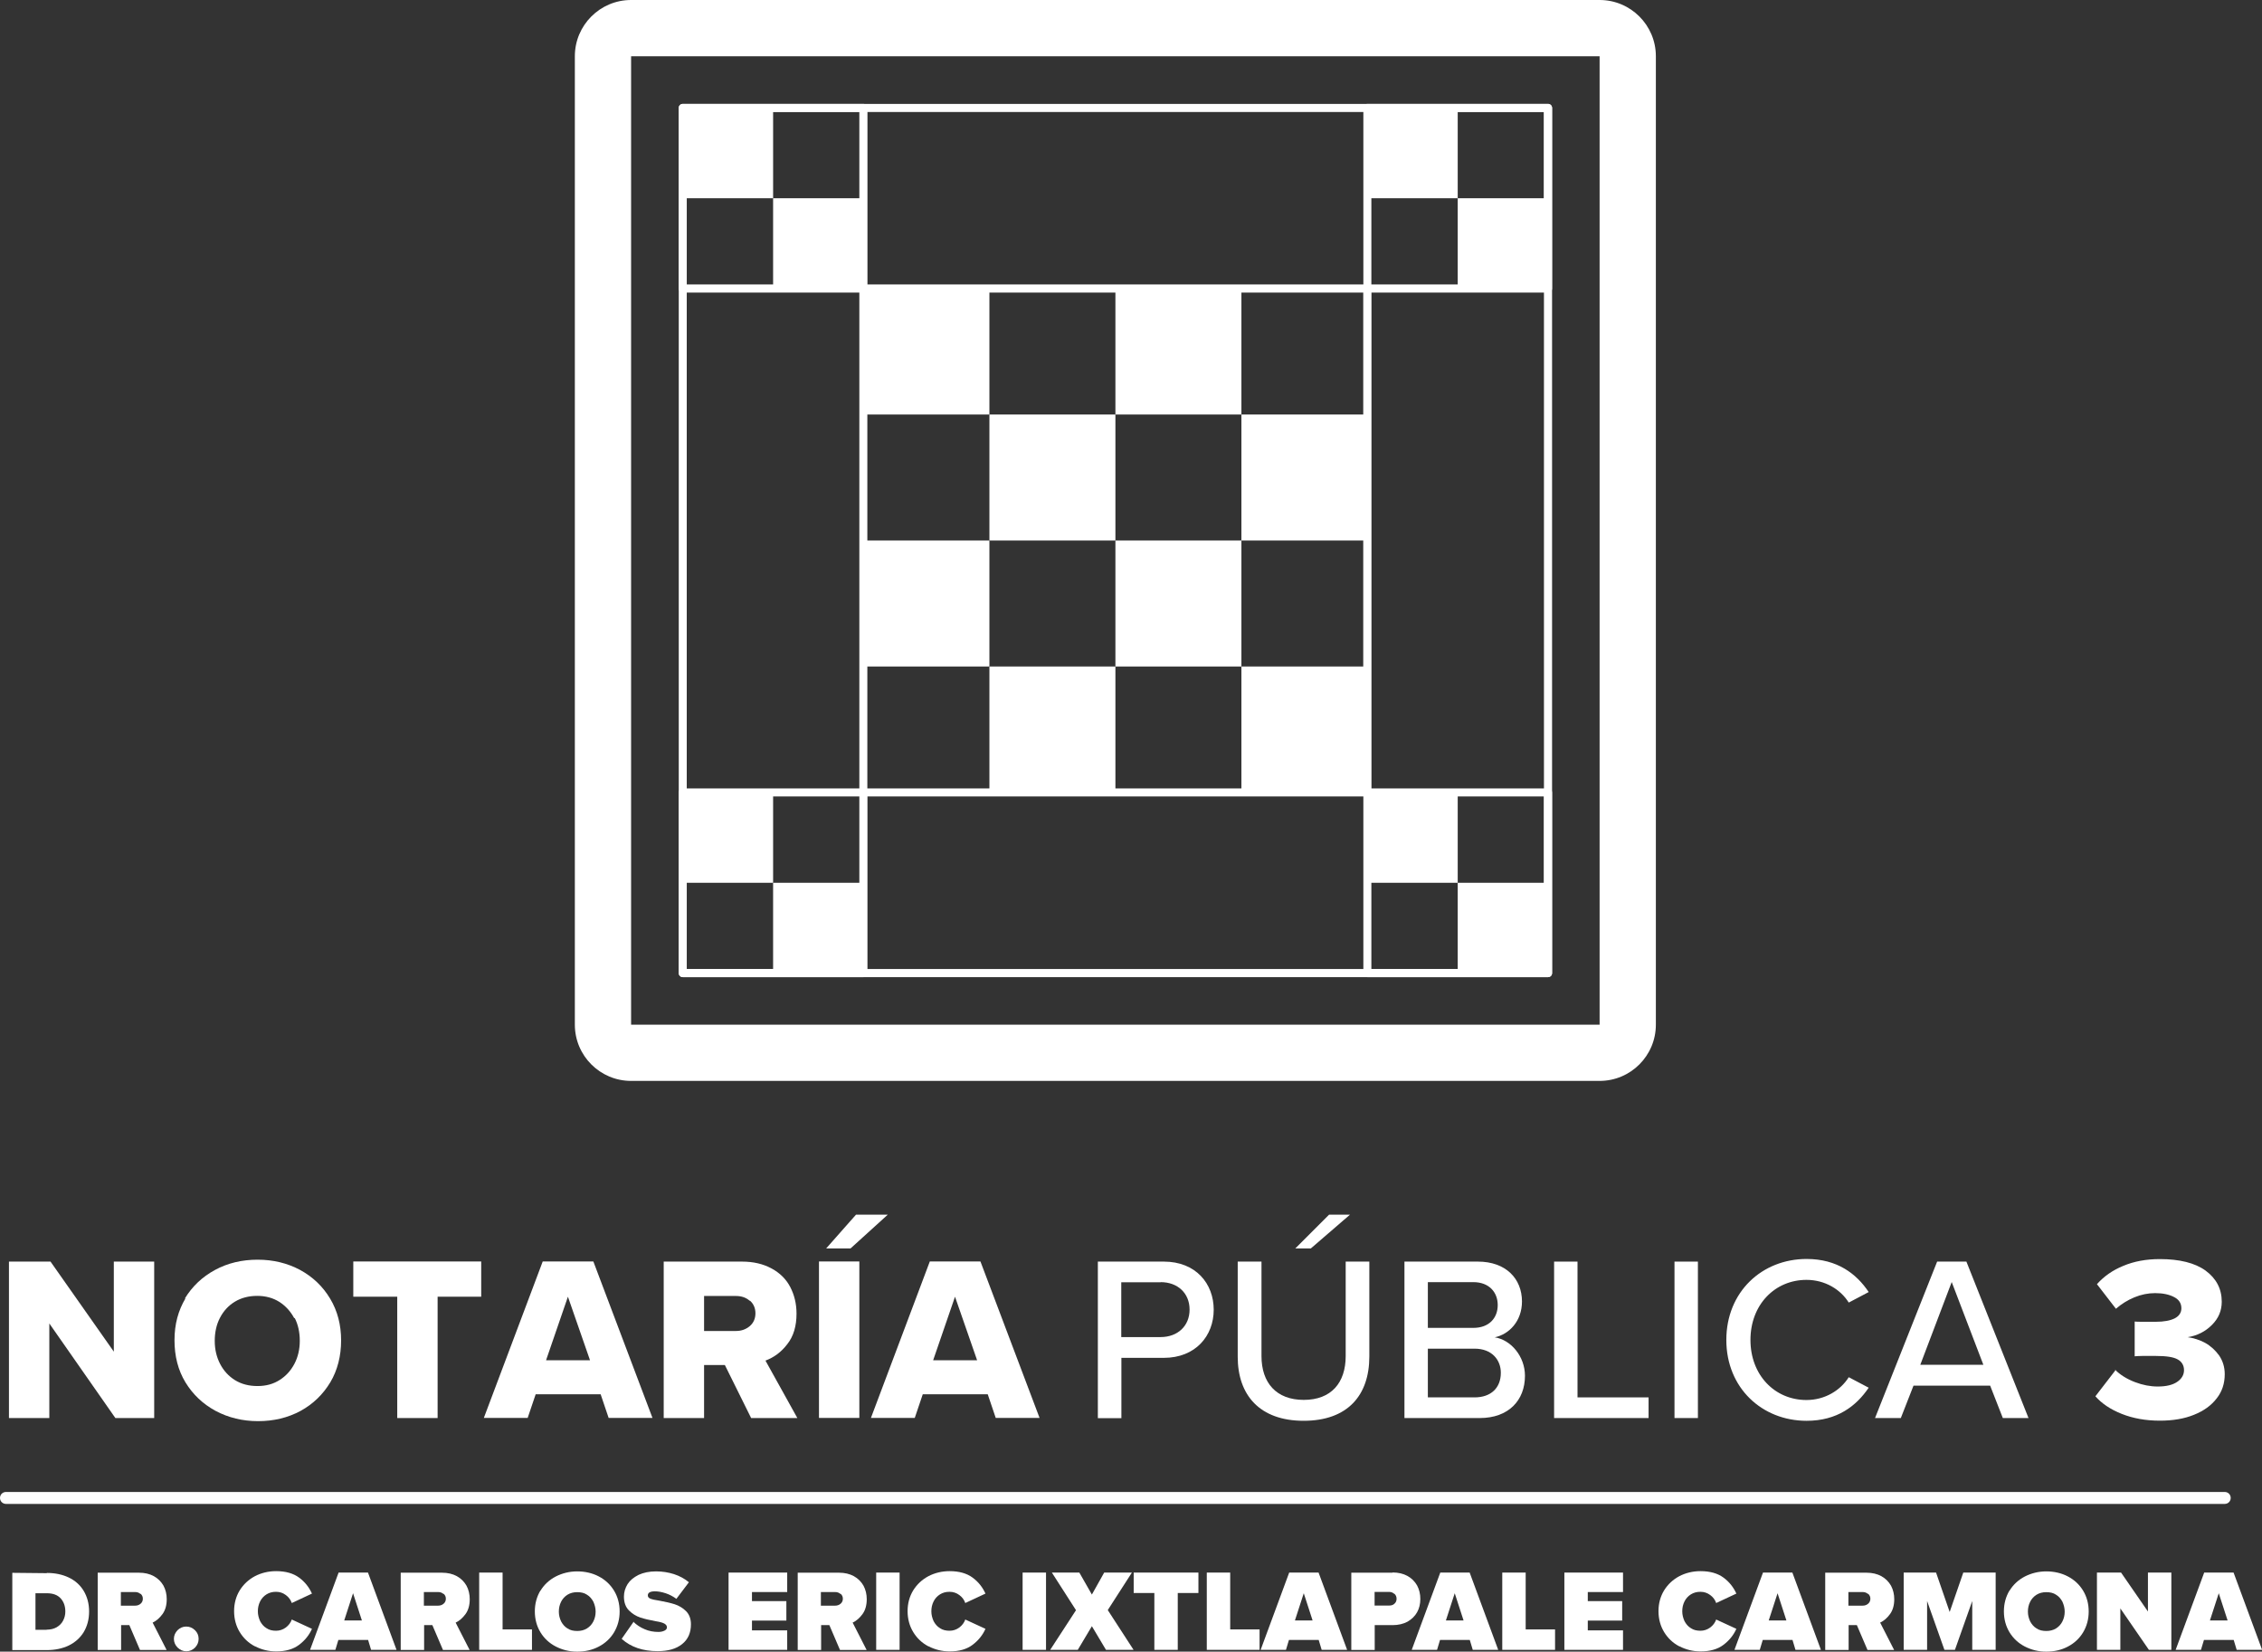 <svg xmlns="http://www.w3.org/2000/svg" id="Capa_2" data-name="Capa 2" viewBox="0 0 189.39 138.3"><rect x="0" y="0" width="189.39" height="138.3" fill="#333333" stroke="none"/><defs><style> .cls-1 { fill: #fff; } </style></defs><g id="Logo"><g><g><path class="cls-1" d="M133.93,4.71v81.09H52.84V4.71h81.09M133.93,0H52.84c-2.6,0-4.71,2.11-4.71,4.71v81.09c0,2.6,2.11,4.71,4.71,4.71h81.09c2.6,0,4.71-2.11,4.71-4.71V4.71c0-2.6-2.11-4.71-4.71-4.71h0Z"></path><path class="cls-1" d="M129.61,81.82H57.17c-.19,0-.34-.15-.34-.34V9.04c0-.19.15-.34.34-.34h72.44c.19,0,.34.15.34.34v72.44c0,.19-.15.34-.34.34ZM57.5,81.14h71.77V9.38H57.5v71.77Z"></path><path class="cls-1" d="M114.49,66.69h-42.2c-.19,0-.34-.15-.34-.34V24.16c0-.19.15-.34.34-.34h42.2c.19,0,.34.15.34.34v42.2c0,.19-.15.34-.34.34ZM72.62,66.02h41.52V24.5h-41.52v41.52Z"></path><path class="cls-1" d="M72.29,24.5h-15.12c-.19,0-.34-.15-.34-.34v-15.12c0-.19.15-.34.34-.34h15.12c.19,0,.34.15.34.34v15.12c0,.19-.15.34-.34.34ZM57.5,23.82h14.45v-14.45h-14.45v14.45Z"></path><path class="cls-1" d="M129.61,24.5h-15.12c-.19,0-.34-.15-.34-.34v-15.12c0-.19.15-.34.34-.34h15.12c.19,0,.34.15.34.34v15.12c0,.19-.15.34-.34.34ZM114.82,23.82h14.45v-14.45h-14.45v14.45Z"></path><path class="cls-1" d="M129.61,81.82h-15.12c-.19,0-.34-.15-.34-.34v-15.12c0-.19.15-.34.34-.34h15.12c.19,0,.34.15.34.34v15.12c0,.19-.15.34-.34.34ZM114.82,81.14h14.45v-14.45h-14.45v14.45Z"></path><path class="cls-1" d="M72.29,81.82h-15.12c-.19,0-.34-.15-.34-.34v-15.12c0-.19.15-.34.34-.34h15.12c.19,0,.34.15.34.34v15.12c0,.19-.15.34-.34.34ZM57.5,81.14h14.45v-14.45h-14.45v14.45Z"></path><rect class="cls-1" x="57.17" y="9.04" width="7.56" height="7.56"></rect><rect class="cls-1" x="64.73" y="16.6" width="7.56" height="7.56"></rect><rect class="cls-1" x="114.49" y="9.04" width="7.56" height="7.56"></rect><rect class="cls-1" x="122.05" y="16.6" width="7.56" height="7.56"></rect><rect class="cls-1" x="114.49" y="66.36" width="7.56" height="7.56"></rect><rect class="cls-1" x="122.05" y="73.92" width="7.56" height="7.56"></rect><rect class="cls-1" x="57.17" y="66.36" width="7.56" height="7.56"></rect><rect class="cls-1" x="64.73" y="73.92" width="7.56" height="7.56"></rect><rect class="cls-1" x="72.29" y="24.16" width="10.55" height="10.55"></rect><rect class="cls-1" x="93.39" y="24.16" width="10.55" height="10.55"></rect><rect class="cls-1" x="82.84" y="34.71" width="10.55" height="10.55"></rect><rect class="cls-1" x="103.94" y="34.71" width="10.55" height="10.55"></rect><rect class="cls-1" x="72.29" y="45.26" width="10.55" height="10.55"></rect><rect class="cls-1" x="93.39" y="45.26" width="10.55" height="10.55"></rect><rect class="cls-1" x="82.84" y="55.81" width="10.55" height="10.55"></rect><rect class="cls-1" x="103.94" y="55.81" width="10.55" height="10.55"></rect></g><g><path class="cls-1" d="M4.13,118.74H.75v-13.1h3.48l5.3,7.54v-7.54h3.38v13.1h-3.25l-5.53-7.92v7.92Z"></path><path class="cls-1" d="M15.47,108.74c.62-1.02,1.46-1.82,2.53-2.4,1.07-.58,2.26-.86,3.57-.86s2.49.29,3.56.86c1.06.58,1.9,1.38,2.51,2.4.62,1.03.92,2.2.92,3.5s-.3,2.49-.9,3.5c-.62,1.03-1.45,1.83-2.49,2.4-1.07.58-2.26.86-3.56.86s-2.49-.29-3.56-.86c-1.07-.58-1.91-1.38-2.53-2.4-.61-1.01-.91-2.18-.91-3.52s.31-2.48.93-3.52l-.06.04ZM24.63,110.37c-.3-.56-.71-1.01-1.23-1.35-.54-.34-1.16-.51-1.86-.51s-1.34.16-1.88.49c-.54.33-.95.78-1.25,1.36-.29.56-.43,1.21-.43,1.92s.15,1.35.45,1.93c.3.58.72,1.03,1.25,1.36.54.33,1.16.49,1.88.49s1.33-.17,1.86-.51c.52-.33.93-.78,1.23-1.35s.45-1.22.45-1.93-.14-1.36-.43-1.92l-.04.04Z"></path><path class="cls-1" d="M29.58,108.58v-2.95h10.71v2.95h-3.65v10.16h-3.38v-10.16h-3.67Z"></path><path class="cls-1" d="M44.85,116.75l-.67,1.98h-3.67l4.93-13.1h4.24l4.95,13.1h-3.67l-.67-1.98h-5.44ZM49.4,113.9l-1.85-5.32-1.83,5.32h3.67Z"></path><path class="cls-1" d="M58.95,114.3v4.44h-3.38v-13.1h6.56c.94,0,1.76.19,2.46.57.71.38,1.23.9,1.57,1.55.35.67.53,1.41.53,2.24,0,1.04-.25,1.89-.77,2.55-.5.66-1.11,1.11-1.83,1.38l2.67,4.81h-3.87l-2.2-4.44h-1.75ZM62.78,108.93c-.31-.28-.7-.41-1.16-.41h-2.67v2.93h2.67c.46,0,.84-.14,1.16-.41.31-.27.47-.63.47-1.07s-.16-.8-.47-1.07v.04Z"></path><path class="cls-1" d="M71.95,105.63v13.1h-3.38v-13.1h3.38ZM71.66,101.71h2.67l-3.12,2.83h-2.04l2.5-2.83Z"></path><path class="cls-1" d="M77.26,116.75l-.67,1.98h-3.67l4.93-13.1h4.24l4.95,13.1h-3.67l-.67-1.98h-5.44ZM81.81,113.9l-1.85-5.32-1.83,5.32h3.67Z"></path></g><g><path class="cls-1" d="M3.92,131.71c.69,0,1.3.13,1.83.38.53.25.95.62,1.25,1.11.3.5.46,1.07.46,1.74s-.16,1.24-.46,1.74c-.3.48-.72.85-1.25,1.11-.53.25-1.14.38-1.82.38H1.03v-6.47l2.89.03ZM3.91,136.46c.32,0,.6-.07.83-.2.24-.14.42-.32.54-.55.13-.24.19-.5.19-.77,0-.46-.14-.83-.4-1.11-.26-.28-.64-.42-1.16-.42h-.94v3.06h.93,0Z"></path><path class="cls-1" d="M10.14,136.08v2.08h-1.96v-6.47h3.45c.49,0,.9.1,1.25.29.36.2.62.47.81.8.18.34.27.72.27,1.13,0,.51-.12.92-.35,1.24-.24.33-.51.57-.83.72l1.17,2.29h-2.23l-.89-2.08h-.7ZM11.76,133.47c-.13-.11-.27-.16-.45-.16h-1.19v1.14h1.19c.18,0,.33-.05.46-.16.13-.11.19-.25.19-.42s-.06-.3-.18-.41h-.02Z"></path><path class="cls-1" d="M14.86,136.51c.2-.2.45-.31.73-.31s.52.1.73.3.31.45.31.73-.1.52-.3.73c-.2.2-.45.31-.73.31s-.52-.11-.73-.31c-.2-.2-.31-.45-.31-.73s.11-.52.31-.73h0Z"></path><path class="cls-1" d="M21.33,137.85c-.53-.28-.95-.68-1.26-1.19-.31-.51-.47-1.1-.47-1.75s.16-1.23.47-1.74c.32-.51.74-.9,1.26-1.18.53-.28,1.14-.43,1.79-.43.79,0,1.43.18,1.92.54.49.36.84.81,1.08,1.34l-1.69.79c-.09-.26-.25-.49-.5-.67-.24-.18-.51-.27-.82-.27s-.56.07-.79.21c-.24.15-.42.35-.54.59-.13.26-.19.53-.19.83s.07.56.19.83c.13.24.3.45.54.59.22.15.49.21.79.21s.57-.09.82-.27c.24-.18.41-.41.5-.67l1.69.78c-.23.52-.59.97-1.08,1.34-.49.37-1.13.55-1.91.55-.65,0-1.24-.15-1.78-.43h-.03Z"></path><path class="cls-1" d="M28.33,137.32l-.25.83h-2.12l2.39-6.47h2.46l2.39,6.47h-2.13l-.25-.83h-2.48ZM30.3,135.69l-.74-2.28-.74,2.28h1.47Z"></path><path class="cls-1" d="M35.51,136.08v2.08h-1.96v-6.47h3.45c.49,0,.9.1,1.25.29.36.2.62.47.81.8.18.34.27.72.27,1.13,0,.51-.12.92-.35,1.24-.24.33-.51.57-.83.72l1.17,2.29h-2.23l-.89-2.08h-.7ZM37.13,133.47c-.13-.11-.27-.16-.45-.16h-1.19v1.14h1.19c.18,0,.33-.05.46-.16.13-.11.19-.25.19-.42s-.06-.3-.18-.41h-.02Z"></path><path class="cls-1" d="M42.08,131.68v4.76h2.46v1.71h-4.42v-6.47h1.96Z"></path><path class="cls-1" d="M45.25,133.2c.31-.51.74-.91,1.28-1.19.55-.28,1.15-.43,1.8-.43s1.27.14,1.8.42c.54.28.97.68,1.28,1.19s.47,1.1.47,1.75-.16,1.23-.47,1.75c-.31.51-.74.91-1.28,1.19-.53.28-1.13.42-1.8.42s-1.25-.15-1.8-.43c-.54-.28-.97-.68-1.28-1.19-.31-.51-.47-1.1-.47-1.75s.16-1.23.47-1.75v.02ZM49.14,133.53c-.22-.15-.5-.21-.81-.21s-.58.07-.81.21c-.24.15-.42.35-.54.59-.13.26-.19.53-.19.83s.07.56.19.82c.13.24.3.45.54.59.22.15.5.21.81.21s.58-.07.81-.21c.24-.15.42-.35.54-.59.13-.26.19-.53.19-.82s-.07-.56-.19-.83c-.13-.24-.3-.45-.54-.59Z"></path><path class="cls-1" d="M53.04,135.81c.26.25.57.46.93.61.36.16.75.23,1.16.23.2,0,.37-.04.51-.11.14-.07.2-.16.2-.28s-.07-.22-.2-.3c-.14-.08-.37-.15-.7-.2-.54-.1-.99-.2-1.34-.32-.35-.12-.66-.31-.94-.59s-.42-.67-.42-1.16c0-.38.11-.73.31-1.05.2-.31.5-.56.92-.77.41-.19.89-.29,1.46-.29.53,0,1.03.08,1.5.23.48.16.89.38,1.25.68l-1.05,1.39c-.27-.2-.57-.36-.9-.47-.34-.11-.64-.16-.9-.16-.4,0-.59.12-.59.34,0,.13.07.21.2.27.14.06.39.12.75.17.49.09.91.18,1.29.3.37.12.69.31.96.58s.41.64.41,1.1c0,.71-.24,1.26-.74,1.66s-1.17.59-2.05.59c-1.24,0-2.24-.34-3.01-1.03l1.02-1.46-.05.03Z"></path><path class="cls-1" d="M65.91,131.68v1.63h-2.95v.76h2.88v1.63h-2.88v.82h2.95v1.63h-4.91v-6.47h4.91Z"></path><path class="cls-1" d="M68.75,136.08v2.08h-1.96v-6.47h3.45c.49,0,.9.1,1.25.29.36.2.62.47.81.8.18.34.27.72.27,1.13,0,.51-.12.92-.35,1.24-.24.33-.51.57-.83.72l1.17,2.29h-2.23l-.89-2.08h-.7ZM70.37,133.47c-.13-.11-.27-.16-.45-.16h-1.19v1.14h1.19c.18,0,.33-.05.46-.16.13-.11.19-.25.19-.42s-.06-.3-.18-.41h-.02Z"></path><path class="cls-1" d="M75.32,131.68v6.47h-1.96v-6.47h1.96Z"></path><path class="cls-1" d="M77.72,137.85c-.53-.28-.95-.68-1.26-1.19-.31-.51-.47-1.1-.47-1.75s.16-1.23.47-1.74c.32-.51.74-.9,1.26-1.18.53-.28,1.14-.43,1.79-.43.79,0,1.43.18,1.92.54.49.36.84.81,1.08,1.34l-1.69.79c-.09-.26-.25-.49-.5-.67-.24-.18-.51-.27-.82-.27s-.56.07-.79.21c-.24.15-.42.35-.54.59-.13.26-.19.53-.19.83s.07.56.19.83c.13.24.3.45.54.59.22.15.49.21.79.21s.57-.09.82-.27c.24-.18.41-.41.5-.67l1.69.78c-.23.52-.59.97-1.08,1.34-.49.37-1.13.55-1.91.55-.65,0-1.24-.15-1.78-.43h-.03Z"></path><path class="cls-1" d="M87.58,131.68v6.47h-1.96v-6.47h1.96Z"></path><path class="cls-1" d="M90.24,138.15h-2.31l2.16-3.32-2.02-3.15h2.3l1.05,1.84,1.03-1.84h2.32l-2.02,3.14,2.16,3.33h-2.31l-1.18-1.98-1.18,1.98Z"></path><path class="cls-1" d="M94.92,133.39v-1.71h5.42v1.71h-1.73v4.76h-1.96v-4.76h-1.74Z"></path><path class="cls-1" d="M103,131.68v4.76h2.46v1.71h-4.42v-6.47h1.96Z"></path><path class="cls-1" d="M107.92,137.32l-.25.83h-2.12l2.39-6.47h2.46l2.39,6.47h-2.13l-.25-.83h-2.48ZM109.9,135.69l-.74-2.28-.74,2.28h1.47Z"></path><path class="cls-1" d="M116.59,131.67c.49,0,.9.1,1.25.29.36.2.62.47.81.8.18.34.27.72.27,1.13s-.09.79-.27,1.11c-.18.33-.46.59-.8.79-.35.19-.77.29-1.26.29h-1.49v2.08h-1.96v-6.47h3.45ZM116.75,133.47c-.13-.11-.26-.17-.42-.17h-1.24v1.14h1.24c.17,0,.32-.05.43-.16.12-.11.17-.24.17-.41s-.06-.3-.17-.41h0Z"></path><path class="cls-1" d="M120.57,137.32l-.25.83h-2.12l2.39-6.47h2.46l2.39,6.47h-2.13l-.25-.83h-2.48ZM122.54,135.69l-.74-2.28-.74,2.28h1.47Z"></path><path class="cls-1" d="M127.74,131.68v4.76h2.46v1.71h-4.42v-6.47h1.96Z"></path><path class="cls-1" d="M135.89,131.68v1.63h-2.95v.76h2.88v1.63h-2.88v.82h2.95v1.63h-4.91v-6.47h4.91Z"></path><path class="cls-1" d="M140.59,137.85c-.53-.28-.95-.68-1.26-1.19-.31-.51-.47-1.1-.47-1.75s.16-1.23.47-1.74c.32-.51.74-.9,1.26-1.18.53-.28,1.14-.43,1.79-.43.79,0,1.43.18,1.92.54.49.36.84.81,1.08,1.34l-1.69.79c-.09-.26-.25-.49-.5-.67-.24-.18-.51-.27-.82-.27s-.56.07-.79.21c-.24.15-.42.35-.54.59-.13.26-.19.53-.19.83s.07.56.19.83c.13.24.3.45.54.59.22.15.49.21.79.21s.57-.09.82-.27c.24-.18.41-.41.5-.67l1.69.78c-.23.52-.59.97-1.08,1.34-.49.37-1.13.55-1.91.55-.65,0-1.24-.15-1.78-.43h-.03Z"></path><path class="cls-1" d="M147.59,137.32l-.25.83h-2.12l2.39-6.47h2.46l2.39,6.47h-2.13l-.25-.83h-2.48ZM149.57,135.69l-.74-2.28-.74,2.28h1.47Z"></path><path class="cls-1" d="M154.78,136.08v2.08h-1.96v-6.47h3.45c.49,0,.9.1,1.25.29.36.2.62.47.81.8.18.34.27.72.27,1.13,0,.51-.12.92-.35,1.24-.24.33-.51.57-.83.72l1.17,2.29h-2.23l-.89-2.08h-.7ZM156.4,133.47c-.13-.11-.27-.16-.45-.16h-1.19v1.14h1.19c.18,0,.33-.05.46-.16.13-.11.19-.25.19-.42s-.06-.3-.18-.41h-.02Z"></path><path class="cls-1" d="M163.67,138.15h-.87l-1.45-4.09v4.09h-1.96v-6.47h2.71l1.14,3.3,1.14-3.3h2.71v6.47h-1.96v-4.09l-1.45,4.09Z"></path><path class="cls-1" d="M168.25,133.2c.31-.51.74-.91,1.28-1.19.55-.28,1.15-.43,1.8-.43s1.27.14,1.8.42c.54.28.97.68,1.28,1.19s.47,1.1.47,1.75-.16,1.23-.47,1.75c-.31.51-.74.91-1.28,1.19-.53.28-1.13.42-1.8.42s-1.25-.15-1.8-.43c-.54-.28-.97-.68-1.28-1.19-.31-.51-.47-1.1-.47-1.75s.16-1.23.47-1.75v.02ZM172.14,133.53c-.22-.15-.5-.21-.81-.21s-.58.07-.81.21c-.24.15-.42.35-.54.59-.13.26-.19.53-.19.83s.07.56.19.82c.13.24.3.45.54.59.22.15.5.21.81.21s.58-.07.81-.21c.24-.15.42-.35.54-.59.13-.26.19-.53.19-.82s-.07-.56-.19-.83c-.13-.24-.3-.45-.54-.59Z"></path><path class="cls-1" d="M177.53,138.15h-1.96v-6.47h2.02l2.25,3.26v-3.26h1.96v6.47h-1.88l-2.39-3.47v3.47Z"></path><path class="cls-1" d="M184.53,137.32l-.25.83h-2.12l2.39-6.47h2.46l2.39,6.47h-2.13l-.25-.83h-2.48ZM186.51,135.69l-.74-2.28-.74,2.28h1.47Z"></path></g><g><path class="cls-1" d="M91.92,118.74v-13.1h5.52c2.69,0,4.18,1.85,4.18,4.03s-1.51,4.03-4.18,4.03h-3.55v5.05h-1.96ZM97.18,107.37h-3.3v4.59h3.3c1.41,0,2.42-.92,2.42-2.3s-1-2.3-2.42-2.3Z"></path><path class="cls-1" d="M103.64,105.64h1.98v7.91c0,2.24,1.24,3.67,3.54,3.67s3.51-1.43,3.51-3.67v-7.91h1.98v7.95c0,3.26-1.83,5.38-5.5,5.38s-5.52-2.14-5.52-5.36v-7.97ZM109.75,104.54h-1.3l2.83-2.83h1.75l-3.28,2.83Z"></path><path class="cls-1" d="M117.59,118.74v-13.1h6.15c2.34,0,3.69,1.43,3.69,3.34,0,1.65-1.08,2.75-2.28,3,1.39.22,2.53,1.63,2.53,3.22,0,2.06-1.37,3.54-3.79,3.54h-6.3ZM119.55,111.19h3.81c1.32,0,2.04-.83,2.04-1.91s-.73-1.92-2.04-1.92h-3.81v3.83ZM119.55,117.01h3.91c1.37,0,2.2-.79,2.2-2.06,0-1.08-.75-2.02-2.2-2.02h-3.91v4.08Z"></path><path class="cls-1" d="M130.12,118.74v-13.1h1.96v11.37h5.95v1.73h-7.91Z"></path><path class="cls-1" d="M140.2,118.74v-13.1h1.96v13.1h-1.96Z"></path><path class="cls-1" d="M144.54,112.2c0-4.03,2.99-6.78,6.72-6.78,2.57,0,4.18,1.24,5.2,2.77l-1.67.88c-.69-1.1-1.98-1.9-3.54-1.9-2.65,0-4.69,2.08-4.69,5.03s2.04,5.03,4.69,5.03c1.55,0,2.85-.81,3.54-1.91l1.67.88c-1.04,1.53-2.63,2.77-5.2,2.77-3.73,0-6.72-2.75-6.72-6.77Z"></path><path class="cls-1" d="M167.69,118.74l-1.06-2.71h-6.42l-1.06,2.71h-2.16l5.2-13.1h2.45l5.2,13.1h-2.16ZM163.41,107.35l-2.63,6.93h5.28l-2.65-6.93Z"></path></g><path class="cls-1" d="M177.06,114.67c.45.45,1.01.8,1.69,1.06.65.25,1.29.37,1.91.37.71,0,1.25-.13,1.63-.39.38-.26.57-.59.57-.98s-.18-.71-.53-.9c-.35-.2-.96-.29-1.83-.29-.46,0-.83,0-1.13,0-.29,0-.51.02-.64.03v-2.91c.09.01.29.02.58.02h1.19c.68,0,1.21-.1,1.59-.29.37-.2.55-.48.55-.84,0-.42-.2-.73-.61-.94-.42-.22-.95-.33-1.59-.33-.59,0-1.17.12-1.73.35-.58.24-1.09.56-1.55.96l-1.59-2.06c.59-.66,1.32-1.17,2.2-1.53.9-.38,1.92-.57,3.06-.57,1.66,0,2.94.32,3.83.96.9.66,1.36,1.53,1.36,2.61,0,.75-.27,1.4-.83,1.95-.55.55-1.22.89-2.02,1.02.5.07.98.22,1.45.47.47.26.86.62,1.18,1.06.31.46.47.98.47,1.57,0,.77-.22,1.45-.67,2.02-.45.59-1.08,1.05-1.91,1.38-.81.33-1.76.49-2.85.49-1.18,0-2.25-.19-3.2-.57-.93-.37-1.66-.86-2.2-1.47l1.71-2.22-.1-.02Z"></path><path class="cls-1" d="M186.27,125.93H.5c-.28,0-.5-.22-.5-.5s.22-.5.5-.5h185.77c.28,0,.5.22.5.5s-.22.5-.5.5Z"></path></g></g></svg>